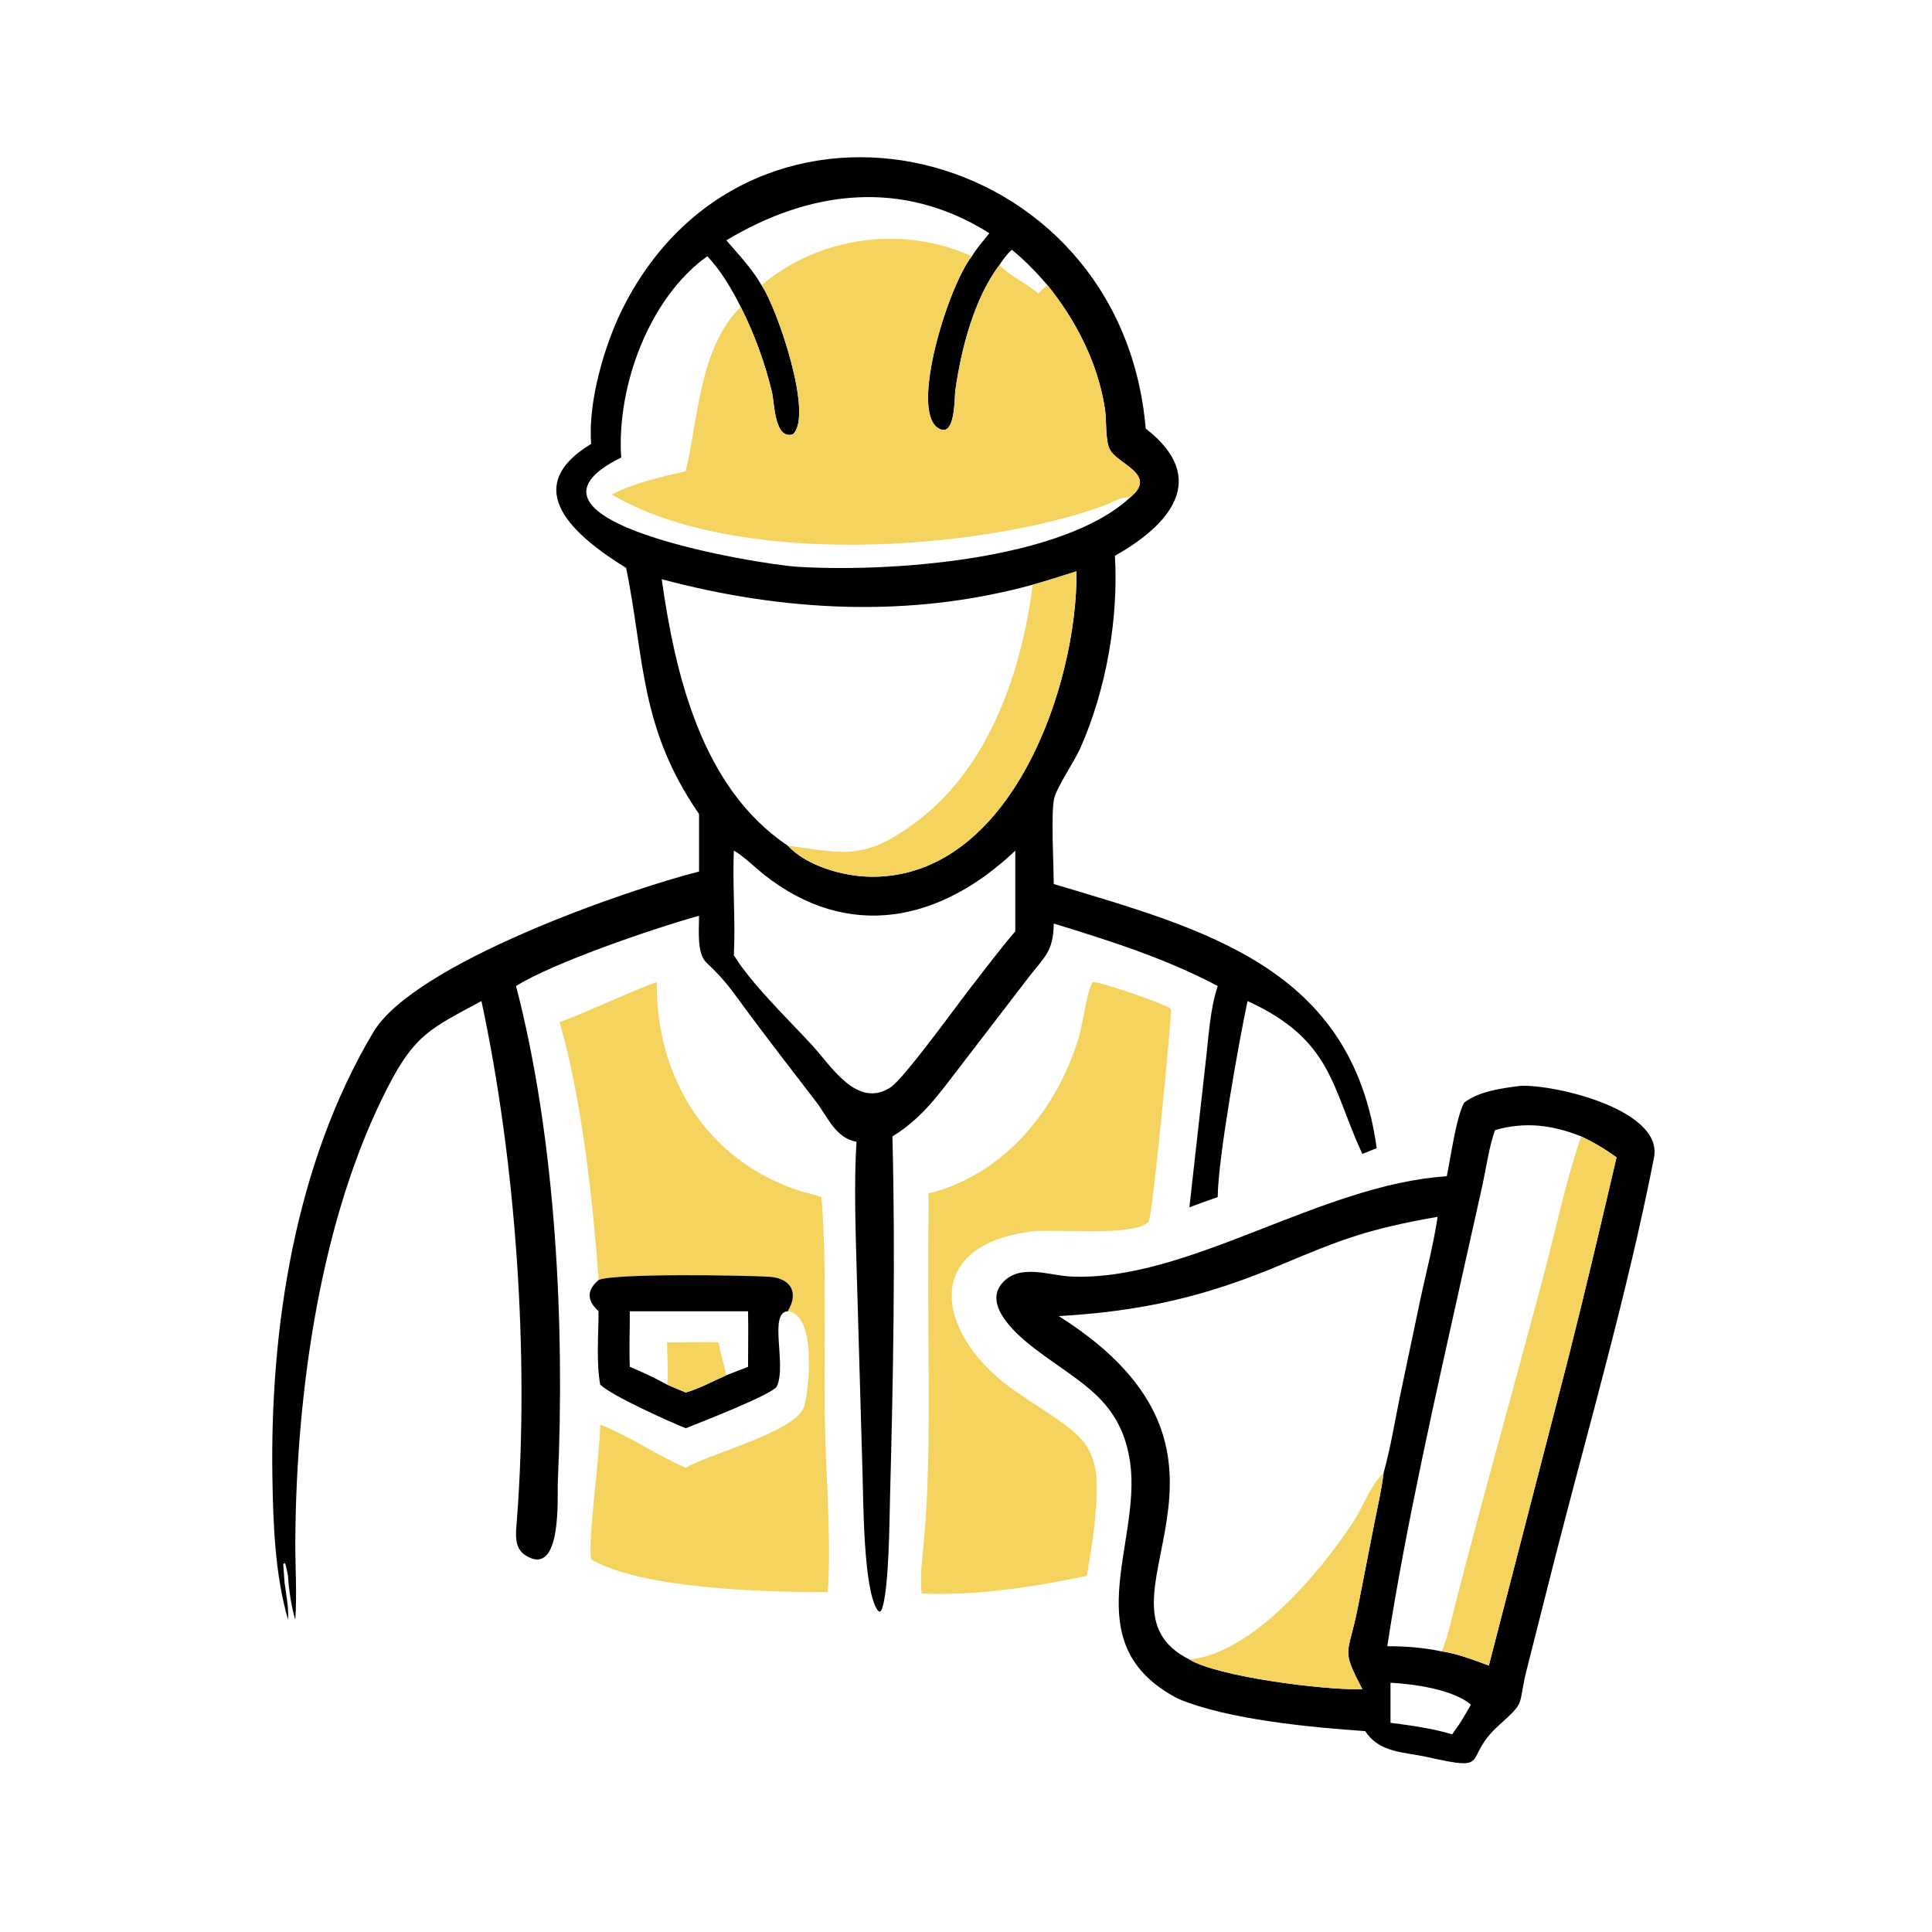 <?xml version="1.0" encoding="utf-8" ?>
<svg xmlns="http://www.w3.org/2000/svg" xmlns:xlink="http://www.w3.org/1999/xlink" width="1024" height="1024">
	<path transform="scale(2 2)" d="M76.33 417.632C76.088 416.574 75.849 414.514 75.176 413.677L75.492 414.314L75.06 414.411L75.404 419.365C75.814 422.546 76.566 426.064 76.33 429.249C72.896 417.28 72.405 404.189 72.193 391.807C71.511 351.851 78.242 308.277 98.913 273.566C109.819 255.253 166.379 235.703 185.255 230.971L185.255 215.729C169.494 192.845 170.851 174.893 165.988 150.743L165.94 150.513C152.607 142.273 137.147 129.447 156.666 117.63C155.755 106.647 160.179 91.294 165.182 81.419C199.263 14.163 297.152 37.158 303.619 113.562C320.695 126.822 309.989 139.128 295.469 147.286C296.431 164.126 293.141 182.776 286.325 198.205C284.763 201.743 280.019 208.683 279.368 211.578C278.471 215.561 279.253 229.253 279.25 234.271C319.514 246.345 358.275 256.449 364.837 304.27L361.04 305.814C352.865 288.263 353.168 275.589 330.614 265.292C328.452 275.38 322.785 306.889 322.702 317.232C320.188 318.109 317.69 319.015 315.2 319.959L319.473 281.794C320.284 275.113 320.596 267.706 322.702 261.3C308.927 253.991 294.102 249.307 279.25 244.75C279.152 252.089 276.959 253.395 272.679 258.895L253.089 284.411C247.945 291.154 243.826 296.624 236.499 301.17C237.313 332.264 236.714 365.429 235.877 396.496C235.699 403.101 235.611 420.937 233.758 426.286C233.51 427.003 233.109 427.46 232.566 426.703C228.754 421.393 228.807 397.137 228.581 390.442L227.068 338.008C226.766 327.247 226.268 313.332 226.984 302.587C221.386 301.573 219.389 296.019 216.205 291.88C210.361 284.282 204.508 276.712 198.772 269.03C194.1 262.772 192.794 260.366 187.19 255.079C184.559 252.597 185.292 246.029 185.255 242.687C172.48 246.251 146.601 255.188 136.749 261.3C147.311 301.774 149.731 351.117 147.82 392.918C147.655 396.536 149.026 418.305 139.297 412.207C136.128 410.22 136.713 406.291 136.959 403.115C140.342 359.277 136.703 307.743 127.589 265.292C114.116 272.54 109.947 274.21 102.864 287.925C84.895 322.721 78.501 368.98 78.26 408.353C78.219 415.102 78.713 422.068 78.282 428.786L78.25 429.249C77.215 425.895 76.52 421.145 76.33 417.632ZM257.566 67.913C258.9 65.671 260.595 63.849 262.183 61.801C239.191 47.278 214.608 50.395 192.493 63.686C195.793 67.541 199.268 71.151 201.811 75.573C205.945 81.61 215.695 110.157 210.108 115.109C205.2 116.525 205.295 106.903 204.558 103.84C202.72 96.209 199.854 88.314 196.297 81.318C193.932 76.643 191.075 71.692 187.429 67.913C172.029 78.935 163.363 102.432 164.625 121.253C130.481 138.083 201.142 149.562 211.327 150.201C234.933 151.682 281.326 148.712 299.517 131.816C307.069 125.627 295.823 122.991 294.034 118.936C292.863 116.28 293.291 111.382 292.814 108.308C290.937 96.215 285.227 85.038 277.6 75.573C274.692 72.199 271.61 69.014 268.164 66.185C266.824 67.343 265.87 68.741 264.875 70.188C258.123 79.176 254.724 92.49 253.167 103.516C252.918 105.276 253.242 116.609 248.503 113.371C241.127 108.332 251.427 75.479 257.566 67.913ZM273.664 154.957C241.195 163.88 207.561 162.113 175.36 153.492C178.967 178.952 185.987 208.849 208.755 224.103C213.969 229.651 223.819 232.353 231.246 232.347C267.955 232.317 285.549 181.673 285.285 151.4C281.43 152.64 277.564 153.867 273.664 154.957ZM194.474 225.442C194.104 234.647 194.937 243.951 194.474 253.145C199.217 260.844 208.918 270.148 215.244 277.02C220.291 282.503 227.086 293.881 235.944 288.204C239.616 285.85 253.702 266.202 257.566 261.3C261.332 256.447 265.056 251.481 269.059 246.82L269.059 225.442C249.188 244.285 224.834 249.499 202.359 231.701C200.301 230.071 196.586 226.47 194.474 225.442Z"/>
	<path fill="#F4D35E" transform="scale(2 2)" d="M201.811 75.573C217.12 62.675 239.186 59.595 257.566 67.913C251.427 75.479 241.127 108.332 248.503 113.371C253.242 116.609 252.918 105.276 253.167 103.516C254.724 92.49 258.123 79.176 264.875 70.188C267.741 73.308 271.972 74.956 275.139 77.791C275.931 77.025 276.7 76.213 277.6 75.573C285.227 85.038 290.937 96.215 292.814 108.308C293.291 111.382 292.863 116.28 294.034 118.936C295.823 122.991 307.069 125.627 299.517 131.816C297.174 131.492 294.359 133.396 292.176 134.167C258.383 146.097 195.098 150.452 162.134 131.064C168.071 127.933 175.216 126.401 181.721 124.877C185.075 111.019 185.259 92.311 196.297 81.318C199.854 88.314 202.72 96.209 204.558 103.84C205.295 106.903 205.2 116.525 210.108 115.109C215.695 110.157 205.945 81.61 201.811 75.573Z"/>
	<path fill="#F4D35E" transform="scale(2 2)" d="M273.664 154.957C277.564 153.867 281.43 152.64 285.285 151.4C285.549 181.673 267.955 232.317 231.246 232.347C223.819 232.353 213.969 229.651 208.755 224.103C223.634 226.082 229.108 228.412 243.704 217.128C262.314 202.742 270.859 177.541 273.664 154.957Z"/>
	<path fill="#F4D35E" transform="scale(2 2)" d="M246.004 316.296C265.943 311.371 280.001 294.275 285.813 275.143C287.026 271.153 287.895 263.412 289.439 260.473L289.571 260.228C292.06 260.31 308.921 266.071 310.344 267.4C310.575 268.501 305.467 322.483 304.391 323.729C300.778 327.911 279.332 325.496 272.854 326.406C242.923 330.607 249.009 354.914 269.141 368.711C288.839 382.21 293.039 381.157 289.571 407.993C289.086 411.212 288.586 414.425 288.02 417.632C273.896 420.57 258.689 422.958 244.23 422.293C243.734 417.532 244.5 412.489 244.905 407.728C246.736 386.219 246.001 364.362 246.002 342.799L246.014 326.124C246.033 322.856 246.266 319.556 246.004 316.296Z"/>
	<path fill="#F4D35E" transform="scale(2 2)" d="M158.625 339.207C157.351 319.95 154.009 289.704 148.248 270.924C156.957 267.631 165.317 263.505 174.048 260.228C173.839 285.46 187.126 307.116 211.201 315.362C213.33 316.091 215.568 316.483 217.684 317.232C219.34 337.272 218.102 360.17 218.702 380.709C219.057 392.858 220.297 410.242 219.342 421.926C202.207 421.946 170.151 421.072 156.666 413.273C155.676 408.549 159.06 385.039 159.061 377.534C166.924 380.593 173.929 385.631 181.721 388.966L182.03 388.794C189.011 384.957 211.005 379.325 213.106 372.739C214.301 368.991 216.633 348.305 208.755 347.503C211.872 342.37 209.428 338.648 203.662 338.337C196.78 337.966 163.052 337.382 158.625 339.207Z"/>
	<path transform="scale(2 2)" d="M387.982 292.24C391.995 289.122 398.063 288.407 402.944 287.758C412.263 287.368 440.787 294.145 438.33 306.756C431.476 341.929 420.898 378.41 412.01 413.176L404.739 441.89C402.002 452.555 404.747 450.434 397.169 457.27C387.301 466.171 395.866 469.605 378.275 465.646C372.183 464.275 365.559 464.589 361.816 458.772C347.415 457.76 325.485 455.742 312.298 450.217C284.378 435.863 302.536 409.175 299.509 387.662C297.158 370.959 286.278 366.584 274.353 357.511C269.988 354.189 260.185 345.996 265.685 339.928C270.316 334.821 277.969 338.012 283.71 338.284C314.732 339.758 349.644 313.937 383.409 311.717C384.509 306.509 385.788 296.582 387.982 292.24ZM419.028 301.17C411.518 298.116 404.062 297.194 396.182 299.493C394.598 304.046 393.914 309.201 392.9 313.92L387.519 337.99C380.495 369.628 372.558 404.298 367.643 436.268C372.479 436.258 377.324 436.636 382.065 437.64C386.32 438.212 390.536 439.946 394.561 441.379L415.552 360.135C420.043 342.381 424.241 324.54 428.402 306.707C425.346 304.506 422.44 302.753 419.028 301.17ZM366.664 390.356C368.474 383.823 369.575 377.096 370.92 370.455L375.827 347.123C377.409 339.236 379.862 330.205 380.985 322.459C362.549 325.732 355.954 328.248 339.166 335.309C319.134 343.735 302.398 347.499 280.587 348.785C340.035 386.338 285.883 425.103 315.2 439.779C322.693 444.323 350.629 447.932 361.04 447.67C355.327 436.616 357.196 439.118 359.809 426.168L364.15 403.982C365.03 399.469 366.118 394.917 366.664 390.356ZM368.499 445.944L368.499 456.56C373.892 457.249 379.632 458.056 384.843 459.612L386.971 456.56C387.923 454.964 388.908 453.378 389.801 451.749C385.185 447.741 374.53 446.234 368.499 445.944Z"/>
	<path fill="#F4D35E" transform="scale(2 2)" d="M419.028 301.17C422.44 302.753 425.346 304.506 428.402 306.707C424.241 324.54 420.043 342.381 415.552 360.135L394.561 441.379C390.536 439.946 386.32 438.212 382.065 437.64C383.767 433.662 384.676 429.054 385.751 424.861C393.253 395.588 401.586 366.351 409.314 337.088C412.429 325.292 415.047 312.637 419.028 301.17Z"/>
	<path transform="scale(2 2)" d="M158.625 339.207C163.052 337.382 196.78 337.966 203.662 338.337C209.428 338.648 211.872 342.37 208.755 347.503C203.604 347.85 208.53 361.702 205.875 367.397C204.914 369.457 185.412 377.038 181.721 378.499C177.465 376.796 161.872 369.791 159.061 366.931C157.963 360.875 158.637 353.703 158.625 347.503C155.559 344.68 155.396 342.002 158.625 339.207ZM192.493 364.457L198.24 362.215C198.244 357.319 198.354 352.396 198.24 347.503L166.905 347.503C166.927 352.384 166.707 357.349 166.905 362.215C170.289 363.623 173.551 365.15 176.76 366.931L181.721 369.031C185.36 367.989 189.015 365.985 192.493 364.457Z"/>
	<path fill="#F4D35E" transform="scale(2 2)" d="M190.392 355.732C190.92 358.642 191.839 361.561 192.493 364.457C189.015 365.985 185.36 367.989 181.721 369.031L176.76 366.931C177.218 365.136 176.763 358.073 176.76 355.732C181.308 355.802 185.841 355.553 190.392 355.732Z"/>
	<path fill="#F4D35E" transform="scale(2 2)" d="M315.2 439.779C331.899 438.229 349.84 416.643 358.528 403.48C361.326 399.242 362.95 393.926 366.664 390.356C366.118 394.917 365.03 399.469 364.15 403.982L359.809 426.168C357.196 439.118 355.327 436.616 361.04 447.67C350.629 447.932 322.693 444.323 315.2 439.779Z"/>
</svg>
